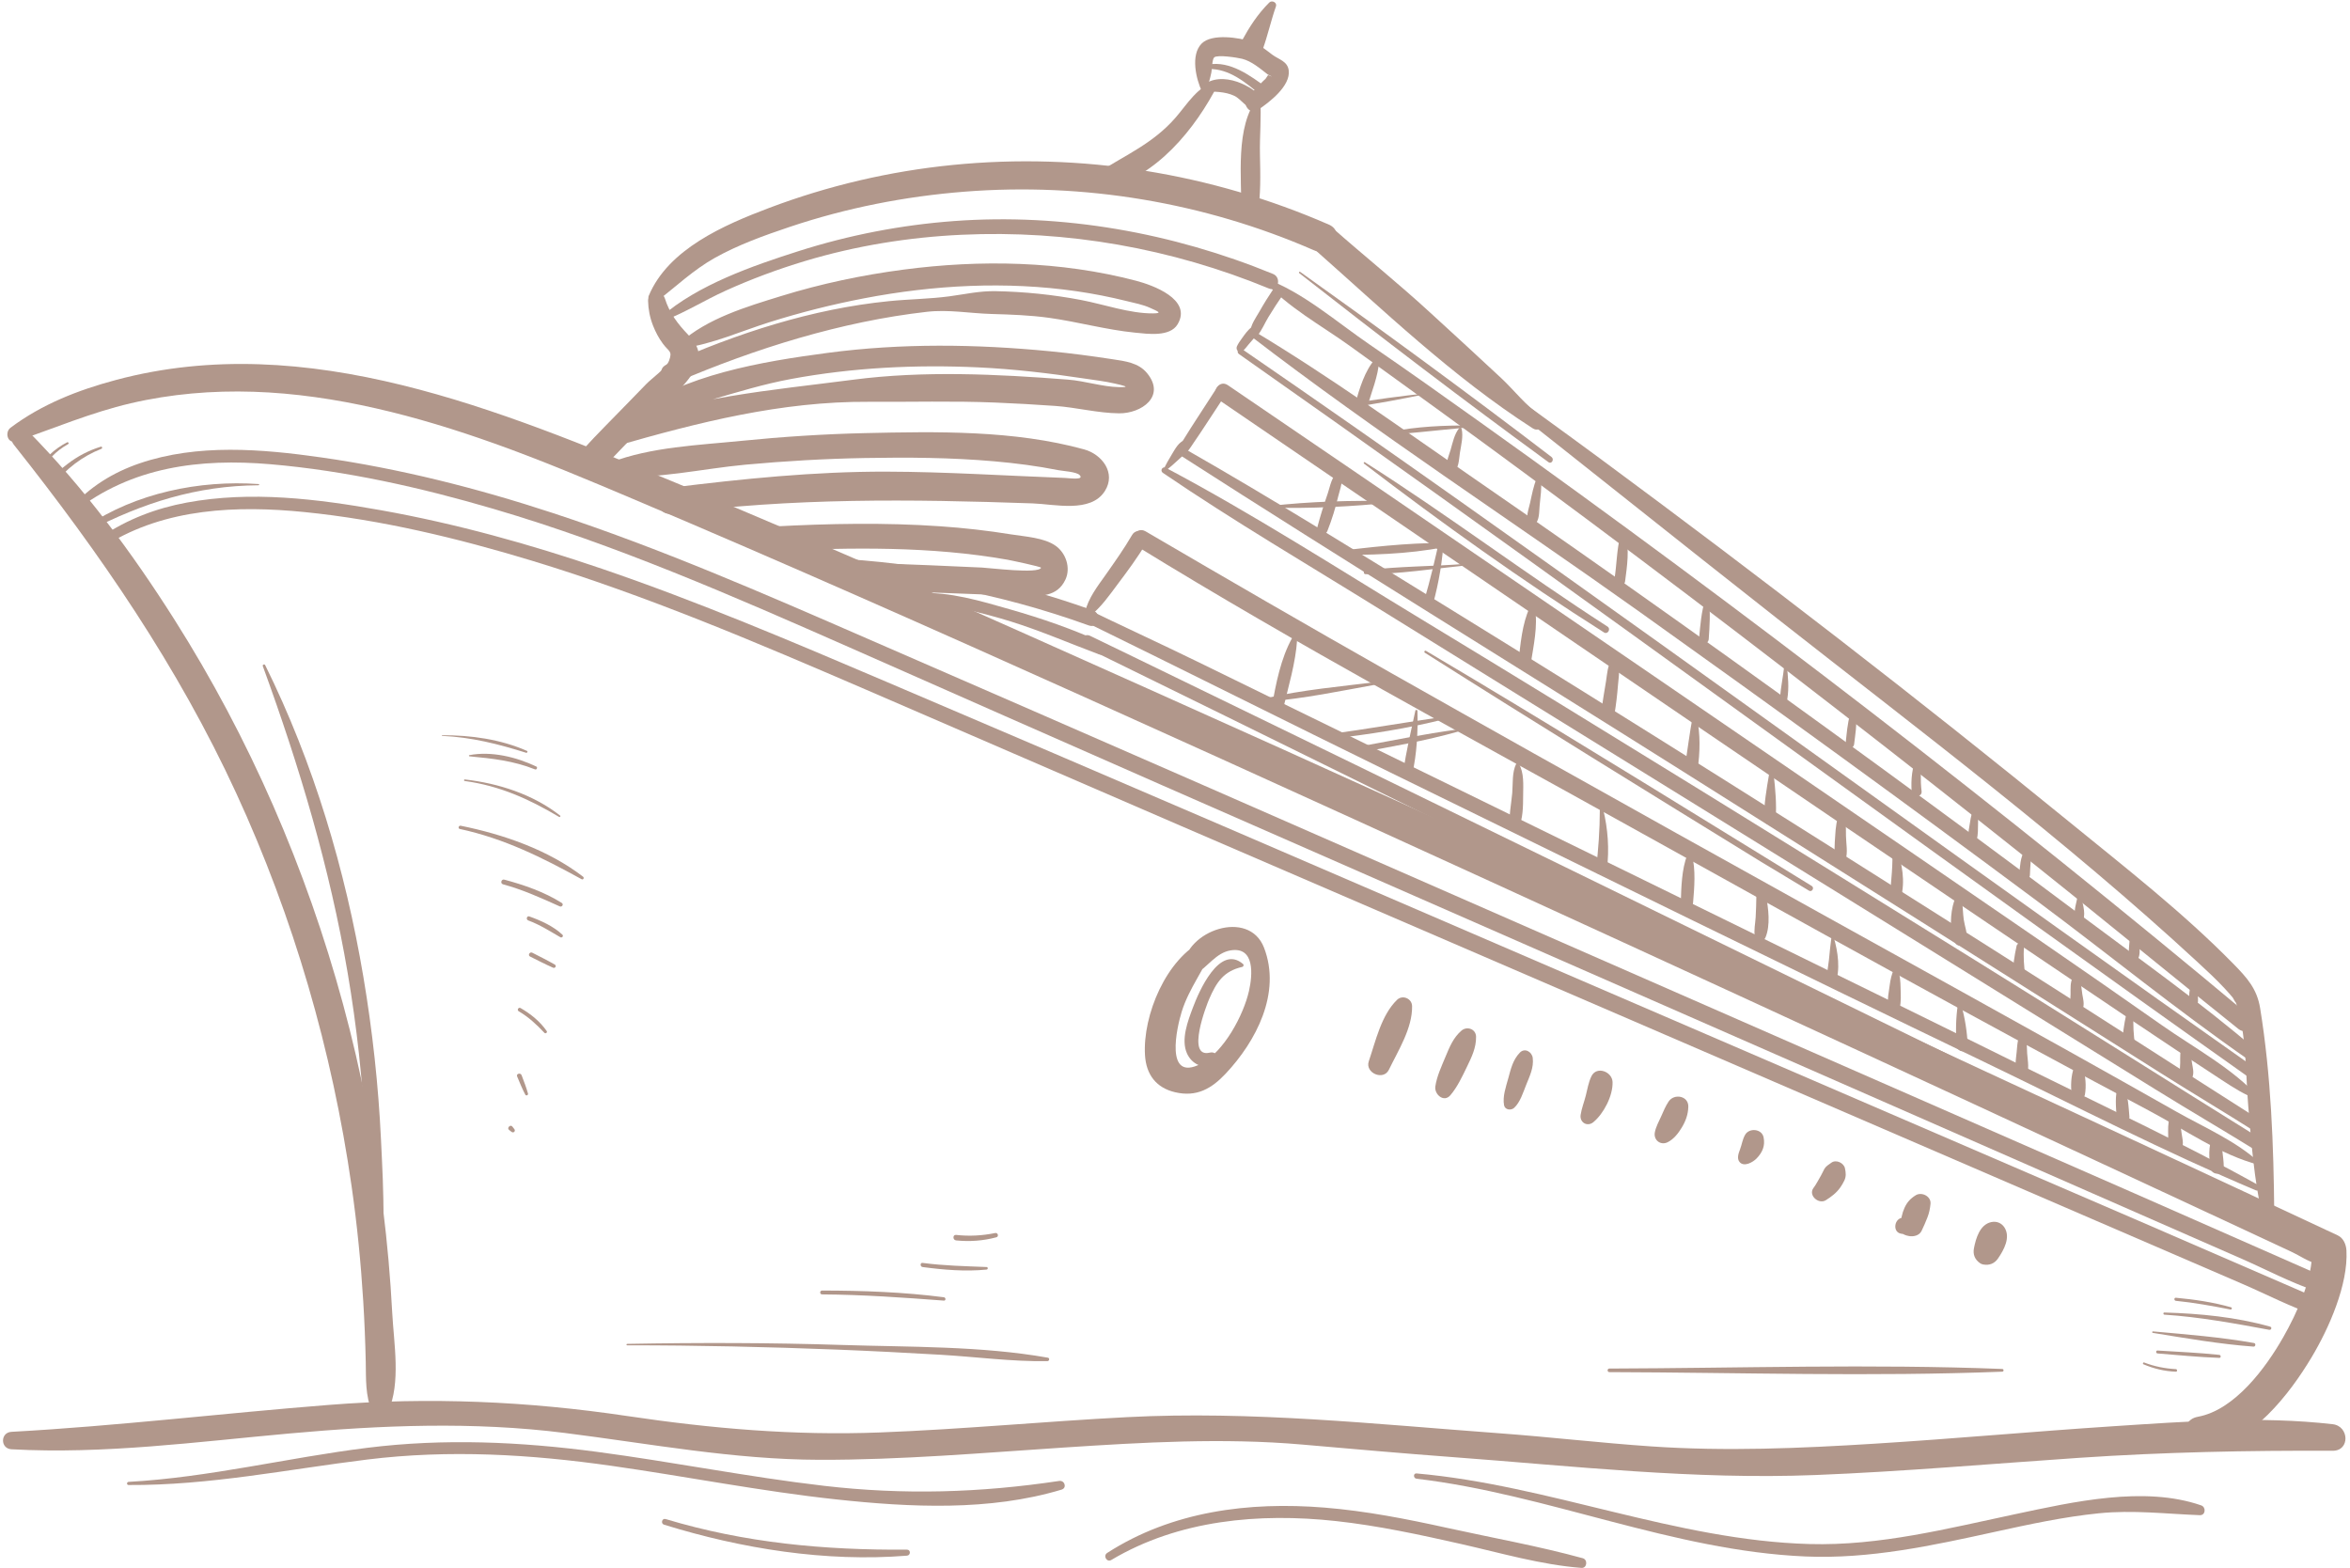 <?xml version="1.0" encoding="UTF-8" standalone="no"?><svg xmlns="http://www.w3.org/2000/svg" xmlns:xlink="http://www.w3.org/1999/xlink" fill="#b1978b" height="343.3" preserveAspectRatio="xMidYMid meet" version="1" viewBox="243.5 333.8 514.4 343.3" width="514.4" zoomAndPan="magnify"><g id="change1_1"><path d="M 595.777 634.133 C 624.395 634.219 653.176 635.164 681.777 634.035 C 682.16 634.023 682.16 633.457 681.777 633.441 C 653.176 632.316 624.395 633.262 595.777 633.352 C 595.273 633.352 595.273 634.129 595.777 634.133" fill="inherit"/><path d="M 719.781 618.527 C 723.805 618.926 727.762 619.656 731.727 620.426 C 732.035 620.484 732.172 620.031 731.855 619.941 C 727.906 618.82 723.863 618.23 719.781 617.855 C 719.352 617.816 719.355 618.484 719.781 618.527" fill="inherit"/><path d="M 717.273 621.555 C 725.043 622.07 732.59 623.465 740.23 624.875 C 740.684 624.957 740.875 624.309 740.426 624.184 C 732.922 622.066 725.043 621.312 717.273 621.086 C 716.973 621.078 716.977 621.535 717.273 621.555" fill="inherit"/><path d="M 714.715 625.539 C 722.012 626.719 729.41 628.008 736.789 628.551 C 737.23 628.582 737.34 627.848 736.895 627.766 C 729.613 626.465 722.121 625.883 714.762 625.219 C 714.578 625.199 714.531 625.508 714.715 625.539" fill="inherit"/><path d="M 715.777 630.047 C 720.273 630.406 724.773 630.855 729.281 631.016 C 729.711 631.027 729.691 630.398 729.281 630.355 C 724.797 629.879 720.281 629.688 715.777 629.406 C 715.363 629.383 715.371 630.016 715.777 630.047" fill="inherit"/><path d="M 712.676 632.414 C 714.957 633.383 717.297 633.945 719.777 634.039 C 720.141 634.055 720.137 633.496 719.777 633.477 C 717.387 633.348 715.07 632.887 712.836 632.027 C 712.613 631.941 712.453 632.32 712.676 632.414" fill="inherit"/><path d="M 300.105 439.75 C 287.188 438.844 273.203 441.699 262.359 449.035 C 261.77 449.438 262.281 450.324 262.922 449.992 C 274.859 443.848 286.547 440.102 300.105 440.016 C 300.277 440.012 300.273 439.762 300.105 439.75" fill="inherit"/><path d="M 556.082 419.836 C 550.27 420.496 544.41 421.215 538.656 422.254 C 538.145 422.348 538.371 423.09 538.867 423.023 C 544.633 422.238 550.398 421.121 556.102 419.961 C 556.168 419.945 556.152 419.828 556.082 419.836" fill="inherit"/><path d="M 567.777 426.973 C 561.871 426.836 555.828 426.98 549.984 427.918 C 549.504 427.996 549.609 428.816 550.102 428.777 C 556 428.277 561.867 427.551 567.777 427.145 C 567.887 427.137 567.891 426.973 567.777 426.973" fill="inherit"/><path d="M 548.438 443.488 C 539.527 443.301 530.297 443.539 521.441 444.555 C 521.238 444.574 521.227 444.875 521.441 444.883 C 530.355 445.184 539.57 444.668 548.438 443.77 C 548.617 443.75 548.625 443.492 548.438 443.488" fill="inherit"/><path d="M 562.438 452.754 C 554.598 452.355 545.965 453.297 538.152 454.191 C 537.492 454.266 537.449 455.25 538.152 455.254 C 545.938 455.27 554.902 454.836 562.461 452.906 C 562.547 452.883 562.523 452.758 562.438 452.754" fill="inherit"/><path d="M 564.441 457.215 C 557.145 457.789 549.699 457.73 542.441 458.621 C 541.91 458.684 541.871 459.48 542.441 459.48 C 549.742 459.473 557.18 458.285 564.441 457.559 C 564.66 457.539 564.664 457.199 564.441 457.215" fill="inherit"/><path d="M 545.098 483.051 C 536.984 484.047 528.629 484.789 520.66 486.605 C 520.234 486.699 520.32 487.406 520.766 487.371 C 528.914 486.75 537.125 484.996 545.164 483.559 C 545.445 483.508 545.387 483.016 545.098 483.051" fill="inherit"/><path d="M 560.004 490.625 C 551.422 491.852 542.891 493.352 534.297 494.52 C 533.711 494.598 533.844 495.633 534.438 495.562 C 543.039 494.566 551.742 493.266 560.133 491.09 C 560.441 491.012 560.301 490.582 560.004 490.625" fill="inherit"/><path d="M 562.762 493.445 C 555.129 494.457 547.512 496.047 539.934 497.414 C 539.121 497.562 539.469 498.793 540.273 498.648 C 547.793 497.309 555.469 495.961 562.824 493.891 C 563.059 493.824 563.023 493.41 562.762 493.445" fill="inherit"/><path d="M 542.086 435.289 C 559.055 448.262 576.555 460.809 594.605 472.23 C 595.426 472.75 596.176 471.457 595.363 470.938 C 577.375 459.379 560.32 446.422 542.266 434.977 C 542.062 434.852 541.906 435.152 542.086 435.289" fill="inherit"/><path d="M 527.883 393.574 C 545.844 407.645 564.027 421.508 582.453 434.961 C 583.145 435.465 583.773 434.332 583.117 433.828 C 565.035 420 546.629 406.512 528.09 393.305 C 527.934 393.191 527.73 393.453 527.883 393.574" fill="inherit"/><path d="M 340.277 494.871 C 346.703 495.156 352.582 496.656 358.676 498.57 C 358.914 498.645 359.086 498.258 358.848 498.156 C 353.031 495.598 346.59 494.711 340.277 494.73 C 340.188 494.73 340.188 494.867 340.277 494.871" fill="inherit"/><path d="M 346.273 499.348 C 351.328 499.828 355.852 500.312 360.625 502.207 C 360.984 502.352 361.238 501.746 360.891 501.578 C 356.52 499.5 351.078 498.164 346.238 499.086 C 346.082 499.113 346.137 499.332 346.273 499.348" fill="inherit"/><path d="M 345.195 504.742 C 352.82 505.777 359.324 508.691 365.887 512.613 C 366.062 512.719 366.285 512.453 366.113 512.32 C 360.133 507.656 352.703 505.27 345.238 504.406 C 345.051 504.383 345.004 504.719 345.195 504.742" fill="inherit"/><path d="M 344.148 515.246 C 353.863 517.34 362.168 521.488 370.801 526.238 C 371.176 526.445 371.441 525.934 371.125 525.688 C 363.48 519.805 353.703 516.434 344.344 514.539 C 343.883 514.445 343.688 515.148 344.148 515.246" fill="inherit"/><path d="M 353.605 527.359 C 357.953 528.543 361.926 530.344 366.02 532.188 C 366.523 532.414 366.945 531.738 366.461 531.43 C 362.645 529.027 358.227 527.5 353.891 526.336 C 353.23 526.16 352.945 527.184 353.605 527.359" fill="inherit"/><path d="M 359.125 535.266 C 361.676 536.207 363.832 537.605 366.172 538.949 C 366.52 539.148 366.91 538.672 366.605 538.387 C 364.59 536.504 361.941 535.312 359.367 534.391 C 358.816 534.191 358.582 535.066 359.125 535.266" fill="inherit"/><path d="M 359.527 543.168 C 361.195 544.004 362.855 544.859 364.562 545.613 C 365.012 545.809 365.402 545.195 364.957 544.938 C 363.344 544.008 361.676 543.184 360.016 542.332 C 359.461 542.047 358.973 542.891 359.527 543.168" fill="inherit"/><path d="M 357.039 555.145 C 359.203 556.41 360.965 558.059 362.672 559.871 C 362.914 560.133 363.383 559.785 363.176 559.484 C 361.711 557.367 359.664 555.73 357.449 554.445 C 356.996 554.184 356.59 554.883 357.039 555.145" fill="inherit"/><path d="M 356.695 569.41 C 357.262 570.758 357.801 572.113 358.488 573.406 C 358.66 573.73 359.168 573.508 359.074 573.16 C 358.695 571.789 358.176 570.473 357.676 569.145 C 357.441 568.527 356.445 568.816 356.695 569.41" fill="inherit"/><path d="M 354.914 581.105 C 355.102 581.25 355.285 581.398 355.473 581.543 C 355.91 581.887 356.426 581.375 356.082 580.938 C 355.934 580.75 355.789 580.562 355.641 580.375 C 355.23 579.852 354.387 580.691 354.914 581.105" fill="inherit"/><path d="M 265.566 431.574 C 262.906 432.391 260.48 433.66 258.273 435.359 C 256.828 436.477 255.035 437.859 254.344 439.621 C 254.129 440.164 254.922 440.383 255.215 439.988 C 257.883 436.43 261.543 433.664 265.695 432.039 C 265.98 431.93 265.871 431.48 265.566 431.574" fill="inherit"/><path d="M 258.188 430.617 C 255.516 431.992 252.777 434.324 251.68 437.203 C 251.547 437.555 252.078 437.742 252.266 437.449 C 253.086 436.16 253.773 434.883 254.84 433.758 C 255.883 432.652 257.09 431.746 258.414 431.012 C 258.672 430.867 258.445 430.484 258.188 430.617" fill="inherit"/><path d="M 380.777 628.266 C 396.129 628.262 411.477 628.605 426.816 629.207 C 434.324 629.504 441.824 629.895 449.324 630.328 C 457.098 630.781 465 631.859 472.781 631.73 C 473.195 631.723 473.324 631.055 472.883 630.977 C 458.266 628.383 442.609 628.664 427.797 628.188 C 412.129 627.684 396.449 627.664 380.777 627.949 C 380.578 627.953 380.574 628.266 380.777 628.266" fill="inherit"/><path d="M 423.445 617.121 C 432.363 617.18 441.215 617.812 450.105 618.48 C 450.586 618.516 450.562 617.805 450.105 617.746 C 441.273 616.602 432.348 616.289 423.445 616.277 C 422.902 616.277 422.898 617.117 423.445 617.121" fill="inherit"/><path d="M 445.453 611.133 C 450.078 611.75 454.785 612.148 459.445 611.691 C 459.801 611.656 459.812 611.145 459.445 611.129 C 454.754 610.938 450.113 610.848 445.453 610.227 C 444.875 610.148 444.883 611.059 445.453 611.133" fill="inherit"/><path d="M 452.781 605.305 C 455.781 605.605 458.68 605.398 461.594 604.621 C 462.199 604.461 461.941 603.562 461.336 603.688 C 458.504 604.27 455.652 604.422 452.781 604.102 C 452.016 604.016 452.016 605.227 452.781 605.305" fill="inherit"/><path d="M 555.395 476.676 C 579.746 492.113 604.301 507.234 628.855 522.352 C 632.312 524.477 636.176 526.719 639.477 528.75 C 640.133 529.148 640.727 528.125 640.078 527.723 C 615.711 512.754 590.984 497.391 566.293 482.602 C 562.746 480.477 559.188 478.375 555.637 476.258 C 555.367 476.098 555.133 476.512 555.395 476.676" fill="inherit"/><path d="M 388.77 404.008 C 393.438 402.227 397.75 399.504 402.309 397.438 C 407.949 394.883 413.773 392.723 419.703 390.938 C 430.836 387.594 442.379 385.727 453.984 385.188 C 477.062 384.113 499.938 388.148 521.285 396.957 C 523.254 397.77 524.117 394.562 522.168 393.766 C 500.176 384.738 476.105 380.434 452.348 382.184 C 440.781 383.035 429.309 385.254 418.262 388.781 C 408.23 391.984 396.277 396.129 388.254 403.121 C 387.863 403.461 388.277 404.195 388.77 404.008" fill="inherit"/><path d="M 420.414 459.172 C 441.434 459.719 462.078 463.559 481.852 470.707 C 483.918 471.453 484.809 468.164 482.758 467.422 C 462.699 460.184 441.723 456.34 420.414 455.797 C 418.242 455.738 418.242 459.113 420.414 459.172" fill="inherit"/><path d="M 259.809 445.789 C 272.316 435.957 287.266 434.094 302.715 435.414 C 319.258 436.832 335.672 440.527 351.578 445.199 C 378.344 453.059 403.941 464.266 429.426 475.496 C 452.199 485.539 474.957 495.621 497.754 505.621 C 532.605 520.906 567.457 536.191 602.309 551.477 C 635.066 565.848 667.824 580.215 700.582 594.586 C 711.773 599.492 722.965 604.402 734.156 609.312 C 739.562 611.684 744.996 614.566 750.605 616.449 C 751.133 616.625 750.461 616.379 751.043 616.633 C 753.121 617.547 754.938 614.477 752.84 613.559 C 738.746 607.379 724.68 601.125 710.582 594.945 C 678.359 580.82 646.133 566.695 613.906 552.566 C 578.086 536.863 542.262 521.16 506.438 505.461 C 482.051 494.77 457.629 484.16 433.219 473.527 C 410.613 463.684 387.98 453.793 364.531 446.098 C 347.996 440.668 331.07 436.375 313.828 433.922 C 300.805 432.066 286.754 430.887 274.066 435.215 C 268.199 437.219 263.145 440.367 259.012 444.992 C 258.52 445.547 259.25 446.23 259.809 445.789" fill="inherit"/><path d="M 266.844 453.035 C 279.762 445.008 295.422 444.406 310.16 445.883 C 326.977 447.57 343.656 451.598 359.801 456.488 C 384.914 464.102 409.09 474.422 433.152 484.793 C 456.117 494.691 479.039 504.68 502.004 514.578 C 536.27 529.344 570.527 544.121 604.785 558.902 C 636.992 572.801 669.195 586.699 701.402 600.602 C 712.395 605.348 723.391 610.094 734.387 614.84 C 739.73 617.145 745.105 619.977 750.648 621.785 C 751.078 621.926 750.496 621.707 751.043 621.945 C 753.125 622.844 754.941 619.773 752.84 618.867 C 739.133 612.953 725.449 606.965 711.738 601.051 C 680.125 587.414 648.512 573.777 616.895 560.145 C 581.664 544.953 546.438 529.766 511.199 514.586 C 486.641 504.004 462.055 493.484 437.449 483 C 416.941 474.262 396.402 465.508 375.289 458.305 C 359.48 452.91 343.348 448.418 326.895 445.48 C 312.926 442.988 298.453 441.195 284.363 443.809 C 277.672 445.047 271.441 447.426 265.785 451.227 C 264.68 451.973 265.688 453.754 266.844 453.035" fill="inherit"/><path d="M 520.117 395.141 C 525.188 400.984 532.805 405.062 539.051 409.578 C 545.871 414.508 552.707 419.41 559.508 424.363 C 573.773 434.75 587.969 445.238 602.074 455.84 C 631.211 477.734 660.008 500.086 688.52 522.781 C 703.594 534.773 718.453 547.027 733.508 559.047 C 735.375 560.539 738.062 557.949 736.18 556.375 C 681.828 510.879 625.27 467.414 567.566 426.266 C 559.504 420.516 551.434 414.766 543.254 409.18 C 536.105 404.297 528.559 397.637 520.363 394.723 C 520.109 394.629 519.969 394.965 520.117 395.141" fill="inherit"/><path d="M 517.172 407.281 C 544.754 428.48 574.129 447.574 602.457 467.77 C 631.727 488.629 660.824 509.734 689.652 531.199 C 705.078 542.684 720.059 554.941 735.863 565.891 C 737.121 566.762 738.684 564.762 737.512 563.754 C 725.016 553.023 711.402 543.441 698.223 533.57 C 683.902 522.848 669.504 512.223 655.051 501.68 C 625.781 480.332 596.27 459.293 566.445 438.73 C 550.422 427.684 534.52 416.184 517.816 406.172 C 517.09 405.734 516.539 406.793 517.172 407.281" fill="inherit"/><path d="M 514.699 411.297 C 572.73 452.035 629.977 493.871 687.562 535.227 C 703.727 546.836 719.918 558.406 736.164 569.898 C 737.465 570.816 738.703 568.676 737.41 567.766 C 679.078 526.73 621.434 484.734 563.199 443.566 C 547.316 432.34 531.379 421.199 515.348 410.191 C 514.664 409.723 514.031 410.828 514.699 411.297" fill="inherit"/><path d="M 501.746 433.391 C 538.199 456.816 575.137 479.5 611.797 502.602 C 646.613 524.539 681.426 546.484 716.188 568.508 C 723.066 572.863 731.348 577.812 737.645 581.812 C 739.121 582.758 740.488 580.402 739.016 579.469 C 719.801 567.258 698.914 553.727 679.109 541.203 C 639.723 516.297 600.328 491.379 560.652 466.93 C 541.422 455.082 522.234 443.109 502.613 431.906 C 501.648 431.355 500.82 432.797 501.746 433.391" fill="inherit"/><path d="M 498.039 437.297 C 513.617 447.906 529.961 457.48 545.973 467.426 C 566.223 480 586.516 492.508 606.785 505.059 C 642.926 527.434 679.082 549.789 715.211 572.191 C 722.402 576.652 731.055 581.723 737.645 585.812 C 739.133 586.742 740.5 584.391 739.016 583.469 C 718.789 570.902 696.82 556.977 675.992 544.066 C 635.59 519.027 595.203 493.945 554.559 469.301 C 536.086 458.102 517.781 446.305 498.688 436.188 C 497.953 435.801 497.359 436.832 498.039 437.297" fill="inherit"/><path d="M 738.148 588.328 C 733 583.559 725.965 580.562 719.887 577.121 C 704.32 568.305 688.691 559.598 673.047 550.93 C 631.25 527.781 589.48 504.578 547.898 481.047 C 529.934 470.879 512.078 460.527 494.262 450.102 C 492.152 448.867 490.281 452.09 492.352 453.367 C 527.586 475.051 564.211 494.68 600.359 514.777 C 638.113 535.77 675.91 556.75 714.07 576.992 C 721.629 580.996 729.57 586.602 737.902 588.746 C 738.137 588.809 738.336 588.504 738.148 588.328" fill="inherit"/><path d="M 737.816 593.188 C 721.219 583.941 703.895 575.887 686.871 567.457 C 665.16 556.703 643.395 546.059 621.641 535.391 C 582.98 516.426 544.285 497.531 505.602 478.621 C 497.73 474.773 488.34 470.461 481.113 466.926 C 479.547 466.16 478.168 468.504 479.742 469.273 C 502.496 480.406 525.164 491.785 547.93 502.926 C 591.414 524.203 634.867 545.551 678.48 566.559 C 697.992 575.961 717.363 585.938 737.324 594.355 C 737.996 594.645 738.438 593.535 737.816 593.188" fill="inherit"/><path d="M 683 570.965 C 619.578 539.941 556.168 508.895 492.645 478.074 C 489.133 476.371 485.617 474.684 482.113 472.969 C 480.547 472.199 479.168 474.547 480.742 475.312 C 522.246 495.621 563.645 516.152 605.152 536.457 C 630.559 548.887 655.969 561.316 681.375 573.746 C 683.23 574.652 684.863 571.879 683 570.965" fill="inherit"/><path d="M 544.5 412.414 C 542.254 414.898 541.078 418.887 540.176 422.059 C 539.691 423.742 542.309 424.461 542.797 422.781 C 543.711 419.621 545.203 416.07 545.379 412.777 C 545.402 412.34 544.797 412.086 544.5 412.414" fill="inherit"/><path d="M 536.613 437.039 C 535.004 437.777 534.676 440.238 534.148 441.773 C 533.281 444.285 532.48 446.805 531.809 449.371 C 531.414 450.863 533.523 451.367 534.066 449.996 C 535.047 447.516 535.824 445 536.438 442.406 C 536.816 440.809 537.801 438.535 536.766 437.078 C 536.727 437.027 536.672 437.012 536.613 437.039" fill="inherit"/><path d="M 526.332 473.461 C 523.867 477.898 522.773 483.453 521.922 488.41 C 521.656 489.969 523.953 490.664 524.336 489.074 C 525.512 484.117 527.117 478.859 527.438 473.762 C 527.477 473.164 526.609 472.961 526.332 473.461" fill="inherit"/><path d="M 562.895 427.512 C 561.84 428.863 561.484 430.68 561.016 432.305 C 560.578 433.816 559.637 435.641 560.512 437.098 C 560.695 437.406 561.152 437.562 561.473 437.348 C 562.898 436.387 562.82 434.453 563.07 432.871 C 563.34 431.191 563.828 429.34 563.441 427.656 C 563.391 427.434 563.047 427.316 562.895 427.512" fill="inherit"/><path d="M 558.711 451.297 C 557.691 456.059 556.555 460.809 555.184 465.484 C 554.809 466.762 556.824 467.316 557.172 466.035 C 558.477 461.219 559.305 456.391 559.539 451.406 C 559.562 450.938 558.812 450.828 558.711 451.297" fill="inherit"/><path d="M 553.312 489.352 C 552.344 493.82 551.324 498.246 550.637 502.77 C 550.441 504.051 552.332 504.645 552.625 503.32 C 553.645 498.688 553.891 494.148 553.77 489.414 C 553.766 489.16 553.367 489.086 553.312 489.352" fill="inherit"/><path d="M 579.891 438.469 C 579.164 440.188 578.832 442.02 578.434 443.836 C 578.082 445.422 577.391 446.984 578.133 448.504 C 578.367 448.98 579.082 449.031 579.434 448.672 C 580.531 447.535 580.371 445.996 580.516 444.484 C 580.699 442.574 580.992 440.641 580.82 438.723 C 580.785 438.289 580.105 437.961 579.891 438.469" fill="inherit"/><path d="M 578.344 466.77 C 576.691 470.301 576.289 474.91 575.887 478.758 C 575.73 480.266 578.32 480.633 578.559 479.117 C 579.16 475.297 580.172 470.762 579.484 466.922 C 579.395 466.406 578.566 466.297 578.344 466.77" fill="inherit"/><path d="M 575.414 500.91 C 574.438 502.883 574.695 505.227 574.52 507.383 C 574.312 509.883 573.68 512.504 574.074 514.98 C 574.203 515.789 575.5 515.934 575.848 515.215 C 576.895 513.02 576.891 510.312 576.906 507.91 C 576.922 505.648 577.152 502.895 575.926 500.91 C 575.816 500.734 575.52 500.703 575.414 500.91" fill="inherit"/><path d="M 596.883 479.77 C 597.016 479.492 597.145 479.215 597.277 478.938 C 597.785 478.336 596.891 477.465 596.414 478.074 C 595.332 479.465 595.328 481.207 595.047 482.914 C 594.695 485.055 594.324 487.199 594.027 489.348 C 593.777 491.195 596.566 492.043 596.895 490.137 C 597.258 488.016 597.5 485.852 597.672 483.703 C 597.816 481.883 598.242 479.863 597.371 478.199 C 597.02 478.406 596.672 478.609 596.32 478.816 C 596.438 479.133 596.555 479.449 596.672 479.77 C 596.688 479.879 596.855 479.867 596.883 479.77" fill="inherit"/><path d="M 593.691 511.078 C 593.688 515.457 593.371 519.723 592.867 524.066 C 592.688 525.59 595.051 525.559 595.242 524.066 C 595.793 519.711 595.465 515.23 594.43 510.98 C 594.328 510.566 593.691 510.656 593.691 511.078" fill="inherit"/><path d="M 614.023 490.621 C 613.332 494.285 612.891 497.992 612.297 501.676 C 612.004 503.496 614.812 504.258 615.07 502.441 C 615.637 498.484 615.75 494.535 614.895 490.621 C 614.805 490.195 614.105 490.18 614.023 490.621" fill="inherit"/><path d="M 612.832 520.926 C 611.605 524.066 611.516 528.07 611.414 531.406 C 611.359 533.152 613.961 533.105 614.102 531.406 C 614.379 528.098 614.719 524.16 613.855 520.926 C 613.711 520.383 613.012 520.465 612.832 520.926" fill="inherit"/><path d="M 630.742 503.266 C 630.191 506.512 629.605 509.766 629.652 513.078 C 629.676 514.723 632.066 514.688 632.184 513.078 C 632.414 509.836 632.113 506.617 631.758 503.402 C 631.695 502.879 630.848 502.641 630.742 503.266" fill="inherit"/><path d="M 627.953 530.078 C 627.914 531.586 627.902 533.098 627.801 534.602 C 627.711 536.012 627.395 537.352 627.613 538.75 C 627.773 539.785 629.508 540.023 629.926 539.055 C 631.09 536.375 630.594 532.598 630.055 529.797 C 629.82 528.578 627.98 528.91 627.953 530.078" fill="inherit"/><path d="M 646.305 511.512 C 645.488 513.094 645.312 514.973 645.215 516.73 C 645.105 518.566 644.836 520.551 645.59 522.258 C 645.98 523.137 647.219 522.766 647.477 522.012 C 648.031 520.387 647.594 518.441 647.57 516.73 C 647.547 515.039 647.641 513.234 647.105 511.617 C 646.992 511.281 646.484 511.16 646.305 511.512" fill="inherit"/><path d="M 644.387 538.984 C 644.152 540.629 644.016 542.254 643.844 543.898 C 643.664 545.586 643.215 547.289 643.484 548.969 C 643.605 549.715 644.832 549.875 645.145 549.184 C 646.461 546.262 645.789 541.973 644.898 538.984 C 644.828 538.758 644.426 538.711 644.387 538.984" fill="inherit"/><path d="M 658.301 520.93 C 658.586 520.711 658.828 520.512 659.043 520.223 C 659.234 519.961 658.855 519.582 658.594 519.773 C 658.305 519.984 658.105 520.227 657.883 520.512 C 657.645 520.812 657.996 521.164 658.301 520.93" fill="inherit"/><path d="M 657.656 519.395 C 657.953 523.031 657.406 526.461 657.219 530.07 C 657.148 531.438 659.23 531.684 659.582 530.391 C 660.598 526.645 659.855 522.855 658.641 519.266 C 658.469 518.762 657.609 518.805 657.656 519.395" fill="inherit"/><path d="M 658.117 545.848 C 657.559 547.039 657.312 548.156 657.141 549.461 C 656.945 550.961 656.586 552.562 656.785 554.07 C 656.961 555.402 658.953 555.973 659.332 554.418 C 659.68 553 659.559 551.523 659.527 550.074 C 659.496 548.625 659.418 547.328 658.945 545.957 C 658.828 545.621 658.297 545.469 658.117 545.848" fill="inherit"/><path d="M 671.23 531.094 C 670.398 533.688 670.176 537.602 671.422 540.07 C 672.105 541.43 673.828 540.586 673.98 539.379 C 674.164 537.945 673.562 536.512 673.355 535.098 C 673.164 533.77 673.172 532.422 672.973 531.094 C 672.828 530.152 671.477 530.328 671.23 531.094" fill="inherit"/><path d="M 672.066 553.645 C 671.613 556.621 671.559 559.746 671.828 562.746 C 671.965 564.266 674.309 564.312 674.234 562.746 C 674.094 559.715 673.629 556.555 672.762 553.645 C 672.668 553.336 672.125 553.273 672.066 553.645" fill="inherit"/><path d="M 684.918 540.844 C 684.453 542.945 684.082 545.25 684.129 547.402 C 684.164 549.172 687.023 549.082 686.812 547.402 C 686.547 545.254 686.363 543.234 686.547 541.062 C 686.621 540.137 685.121 539.938 684.918 540.844" fill="inherit"/><path d="M 686.098 559.586 C 685.09 560.824 685.09 562.504 684.938 564.039 C 684.773 565.762 684.297 568.051 685.383 569.516 C 685.773 570.043 686.516 570.109 686.895 569.516 C 687.828 568.051 687.348 566.055 687.234 564.398 C 687.125 562.816 687.301 561.008 686.414 559.625 C 686.352 559.523 686.184 559.477 686.098 559.586" fill="inherit"/><path d="M 697.23 547.73 C 696.617 548.824 696.746 550.18 696.734 551.395 C 696.723 552.617 696.355 554.332 697.434 555.164 C 697.91 555.531 698.484 555.602 698.961 555.164 C 700.016 554.188 699.488 552.629 699.297 551.363 C 699.117 550.168 699.098 548.746 698.391 547.73 C 698.113 547.332 697.496 547.266 697.23 547.73" fill="inherit"/><path d="M 708.918 555.844 C 708.453 557.945 708.082 560.25 708.129 562.402 C 708.164 564.172 711.023 564.082 710.812 562.402 C 710.547 560.254 710.363 558.234 710.547 556.062 C 710.621 555.137 709.121 554.938 708.918 555.844" fill="inherit"/><path d="M 721.23 562.73 C 720.617 563.824 720.746 565.18 720.734 566.395 C 720.723 567.617 720.355 569.332 721.434 570.164 C 721.91 570.531 722.484 570.602 722.961 570.164 C 724.016 569.188 723.488 567.629 723.297 566.363 C 723.117 565.168 723.098 563.746 722.391 562.73 C 722.113 562.332 721.496 562.266 721.23 562.73" fill="inherit"/><path d="M 697.48 567.477 C 696.844 569.176 696.703 571.598 697.008 573.367 C 697.25 574.789 699.637 574.789 699.883 573.367 C 700.188 571.594 700.043 569.176 699.406 567.477 C 699.055 566.527 697.832 566.527 697.48 567.477" fill="inherit"/><path d="M 707.145 571.582 C 706.375 573.492 706.688 576.188 706.805 578.215 C 706.836 578.691 707.047 579.199 707.5 579.426 C 707.594 579.473 707.684 579.52 707.777 579.562 C 708.062 579.707 708.441 579.762 708.723 579.562 C 708.789 579.52 708.852 579.473 708.918 579.426 C 709.305 579.156 709.656 578.727 709.613 578.215 C 709.426 576.105 709.348 573.285 708.258 571.434 C 707.969 570.945 707.328 571.117 707.145 571.582" fill="inherit"/><path d="M 718.441 578.492 C 718.008 579.66 718.09 581.059 718.102 582.297 C 718.109 583.684 717.855 584.945 719.117 585.836 C 719.594 586.168 720.254 585.988 720.648 585.637 C 721.734 584.676 721.215 583.195 721.047 581.926 C 720.883 580.695 720.758 579.383 720.184 578.266 C 719.777 577.473 718.707 577.781 718.441 578.492" fill="inherit"/><path d="M 727.781 582.621 C 726.867 584.629 727.02 587.484 727.379 589.613 C 727.461 590.094 727.949 590.527 728.406 590.641 C 728.855 590.75 729.129 590.684 729.539 590.492 C 729.996 590.277 730.266 589.703 730.266 589.223 C 730.27 588.023 730.074 586.828 729.953 585.637 C 729.852 584.586 729.758 583.598 729.316 582.621 C 729.055 582.039 728.047 582.043 727.781 582.621" fill="inherit"/><path d="M 444.777 464.523 C 448.336 464.641 451.812 466.434 455.254 467.262 C 458.438 468.031 461.586 468.844 464.719 469.816 C 471.316 471.871 477.609 474.621 484.074 477.027 C 485.457 477.539 486.434 475.262 485.086 474.629 C 478.516 471.547 471.48 469.148 464.512 467.156 C 458.328 465.391 451.266 463.25 444.777 463.648 C 444.219 463.684 444.211 464.508 444.777 464.523" fill="inherit"/><path d="M 301.023 479.59 C 309.035 501.523 315.68 523.703 319.602 546.758 C 321.609 558.539 322.906 570.438 323.469 582.379 C 324.023 594.129 322.828 606.043 323.871 617.738 C 323.957 618.68 325.379 619.02 325.621 617.977 C 328.203 606.824 327.441 594.633 326.898 583.281 C 326.332 571.352 325.035 559.457 323.051 547.68 C 319.09 524.176 312.141 500.762 301.539 479.375 C 301.398 479.094 300.914 479.289 301.023 479.59" fill="inherit"/><path d="M 515.602 544.809 C 510.398 540.355 505.863 551.004 504.602 554.383 C 503.523 557.273 501.941 561.352 503.34 564.414 C 504.359 566.652 506.77 567.859 509.059 566.914 C 510.688 566.242 510.121 563.766 508.312 564.203 C 503.02 565.477 507.688 553.594 508.176 552.477 C 509.773 548.82 511.305 546.367 515.438 545.434 C 515.699 545.375 515.812 544.988 515.602 544.809" fill="inherit"/><path d="M 737.965 574.07 C 732.488 567.82 723.66 563.086 716.699 558.188 C 698.816 545.613 680.754 533.297 662.727 520.934 C 622.027 493.035 581.285 465.195 540.535 437.367 C 531.117 430.938 521.68 424.527 512.262 418.102 C 510.242 416.727 508.352 420 510.352 421.367 C 535.926 438.812 561.496 456.27 587.078 473.707 C 627.77 501.445 668.492 529.125 709.352 556.609 C 716.156 561.188 722.988 565.73 729.859 570.211 C 732.445 571.898 734.84 573.449 737.723 574.488 C 737.977 574.582 738.113 574.242 737.965 574.07" fill="inherit"/><path d="M 598.25 450.855 C 597.359 453.984 597.426 457.473 596.863 460.684 C 596.562 462.395 598.996 462.746 599.227 461.004 C 599.648 457.793 600.219 454.02 599.305 450.855 C 599.156 450.34 598.398 450.336 598.25 450.855" fill="inherit"/><path d="M 616.793 464.887 C 615.906 467.66 615.668 470.793 615.406 473.676 C 615.285 475.031 617.441 475.043 617.531 473.676 C 617.727 470.801 617.945 467.746 617.516 464.887 C 617.457 464.496 616.895 464.566 616.793 464.887" fill="inherit"/><path d="M 634.086 479.332 C 633.84 481.781 633.293 484.207 633.121 486.656 C 633.059 487.559 634.562 487.781 634.719 486.875 C 635.141 484.387 634.895 481.824 634.613 479.332 C 634.578 478.992 634.117 478.988 634.086 479.332" fill="inherit"/><path d="M 648.5 490.133 C 647.848 492.203 647.73 494.527 647.484 496.676 C 647.348 497.875 649.227 497.863 649.359 496.676 C 649.598 494.602 649.98 492.402 649.816 490.312 C 649.762 489.57 648.734 489.387 648.5 490.133" fill="inherit"/><path d="M 663.094 499.363 C 662.012 501.785 661.785 504.371 661.938 506.996 C 662.02 508.422 664.297 508.363 664.125 506.996 C 663.816 504.535 663.984 502.105 664.109 499.641 C 664.137 499.121 663.316 498.863 663.094 499.363" fill="inherit"/><path d="M 675.656 510.551 C 675.125 511.566 674.895 512.645 674.73 513.77 C 674.562 514.93 674.242 516.16 674.375 517.328 C 674.484 518.316 675.871 518.637 676.188 517.574 C 676.527 516.434 676.445 515.191 676.484 514.008 C 676.52 512.855 676.492 511.723 676.141 510.613 C 676.074 510.406 675.766 510.34 675.656 510.551" fill="inherit"/><path d="M 686.672 519.988 C 685.723 521.422 685.652 523.586 685.5 525.254 C 685.465 525.613 685.738 526.113 686.078 526.262 C 686.398 526.402 686.637 526.492 686.98 526.383 C 687.473 526.219 687.84 525.785 687.84 525.254 C 687.844 523.613 688.223 521.746 687.844 520.145 C 687.711 519.578 686.965 519.555 686.672 519.988" fill="inherit"/><path d="M 698.426 529.266 C 698.141 531.074 697.188 533.426 697.84 535.227 C 698.133 536.043 699.199 536.043 699.496 535.227 C 700.145 533.426 699.195 531.074 698.906 529.266 C 698.871 529.027 698.465 529.027 698.426 529.266" fill="inherit"/><path d="M 711.414 537.363 C 711.383 537.035 711.312 537.012 711.008 536.844 C 710.719 536.684 710.227 536.742 710.078 537.09 C 709.707 537.965 709.691 538.992 709.629 539.938 C 709.559 541 709.328 542.258 709.688 543.27 C 710.023 544.238 711.34 544.262 711.676 543.27 C 712.035 542.199 711.766 540.832 711.664 539.719 C 711.586 538.836 711.57 537.816 711.211 536.992 C 711.121 537.109 711.031 537.227 710.941 537.344 C 710.977 537.367 711.012 537.391 711.047 537.414 C 711.113 537.594 711.438 537.594 711.414 537.363" fill="inherit"/><path d="M 723.094 549.176 C 722.75 550.324 722.613 551.828 722.711 553.023 C 722.812 554.254 724.52 554.254 724.621 553.023 C 724.676 552.367 724.566 551.684 724.516 551.023 C 724.469 550.379 724.426 549.797 724.238 549.176 C 724.07 548.609 723.262 548.609 723.094 549.176" fill="inherit"/><path d="M 518.773 407.227 C 519.723 406.07 520.355 404.508 521.137 403.223 C 522.16 401.531 523.242 399.879 524.363 398.25 C 525.25 396.957 523.133 395.719 522.258 397.02 C 521.156 398.66 520.113 400.332 519.141 402.055 C 518.41 403.34 517.219 404.926 517.215 406.449 C 517.215 406.824 517.512 407.316 517.918 407.375 C 518.199 407.414 518.559 407.488 518.773 407.227" fill="inherit"/><path d="M 502.684 433.148 C 503.543 432.766 504.148 431.633 504.664 430.895 C 505.691 429.418 506.676 427.914 507.664 426.41 C 509.062 424.281 510.461 422.152 511.855 420.023 C 512.707 418.727 510.621 417.512 509.777 418.809 C 508.395 420.945 507.008 423.082 505.621 425.215 C 504.645 426.723 503.664 428.227 502.73 429.762 C 502.254 430.547 501.52 431.523 501.52 432.48 C 501.516 433.117 502.164 433.383 502.684 433.148" fill="inherit"/><path d="M 482.086 468.613 C 484.527 466.734 486.324 464.102 488.16 461.656 C 490.348 458.746 492.512 455.832 494.379 452.699 C 495.555 450.727 492.457 448.922 491.305 450.902 C 489.566 453.887 487.57 456.707 485.586 459.527 C 483.797 462.066 481.707 464.699 481.008 467.781 C 480.883 468.336 481.539 469.035 482.086 468.613" fill="inherit"/><path d="M 515.586 410.617 C 516.035 410.172 516.41 409.684 516.809 409.191 C 517.488 408.355 518.273 407.578 518.902 406.707 C 519.477 405.914 518.344 404.797 517.551 405.355 C 516.637 406 515.957 407.016 515.309 407.914 C 514.914 408.457 514.539 408.984 514.262 409.594 C 513.879 410.426 514.863 411.332 515.586 410.617" fill="inherit"/><path d="M 498.539 436.918 C 499.555 436.129 500.512 435.316 501.445 434.43 C 502.379 433.547 504.066 432.242 503.844 430.809 C 503.789 430.453 503.359 430.164 503.016 430.18 C 501.621 430.238 500.629 432.258 499.98 433.301 C 499.309 434.383 498.711 435.473 498.148 436.613 C 498.016 436.883 498.316 437.09 498.539 436.918" fill="inherit"/><path d="M 506.41 349.082 C 511.074 348.195 514.832 350.777 518.246 353.602 C 519.355 354.516 520.641 352.879 519.461 352.031 C 515.598 349.25 511.07 346.488 506.234 348.449 C 505.852 348.605 505.988 349.164 506.41 349.082" fill="inherit"/><path d="M 271.641 658.844 C 289.34 658.949 306.41 655.418 323.902 653.266 C 341.84 651.062 359.598 652.113 377.441 654.656 C 393.832 656.992 410.098 660.219 426.57 661.996 C 442.727 663.738 460.125 664.598 475.867 659.855 C 477.109 659.48 476.566 657.77 475.344 657.953 C 458.008 660.551 441.305 661.047 423.871 659.02 C 407.227 657.086 390.773 653.781 374.164 651.582 C 357.402 649.363 340.719 648.605 323.902 650.699 C 306.461 652.867 289.219 657.191 271.641 658.156 C 271.203 658.184 271.195 658.844 271.641 658.844" fill="inherit"/><path d="M 553.57 657.465 C 582.371 660.875 609.551 673.23 638.699 674.484 C 652.805 675.09 666.496 672.09 680.188 669.09 C 687.699 667.445 695.246 665.812 702.91 665.035 C 710.438 664.27 717.539 665.164 725.027 665.445 C 726.312 665.492 726.438 663.684 725.316 663.297 C 712.84 658.973 697.277 662.543 684.773 665.191 C 669.812 668.359 655.004 672.188 639.586 671.762 C 610.277 670.953 582.691 658.879 553.57 656.309 C 552.82 656.242 552.848 657.379 553.57 657.465" fill="inherit"/><path d="M 486.758 675.25 C 501.516 666.465 519.156 664.906 535.941 666.734 C 545.168 667.742 554.266 669.711 563.309 671.754 C 571.969 673.711 580.797 676.305 589.672 676.984 C 590.902 677.078 591.105 675.184 589.957 674.867 C 580.25 672.203 570.18 670.41 560.344 668.242 C 551.469 666.285 542.523 664.527 533.453 663.789 C 516.891 662.445 500.047 664.57 485.855 673.711 C 484.898 674.328 485.766 675.84 486.758 675.25" fill="inherit"/><path d="M 388.855 667.527 C 405.867 672.789 424.211 675.738 442.031 674.309 C 442.863 674.238 442.891 672.988 442.031 672.992 C 423.984 673.117 406.551 671.527 389.199 666.293 C 388.406 666.055 388.07 667.285 388.855 667.527" fill="inherit"/><path d="M 246.523 431.133 C 265.453 454.977 282.434 479.68 295.207 507.41 C 307.758 534.648 316.215 563.781 320.465 593.461 C 321.664 601.824 322.5 610.246 323.016 618.68 C 323.285 623.062 323.461 627.445 323.559 631.836 C 323.637 635.617 323.434 639.254 324.949 642.773 C 325.527 644.121 327.867 644.09 328.457 642.773 C 331.281 636.48 329.711 627.871 329.355 621.141 C 328.953 613.504 328.281 605.883 327.336 598.297 C 325.457 583.223 322.578 568.285 318.598 553.621 C 310.535 523.906 298.133 495.359 281.641 469.352 C 272.297 454.617 261.84 440.516 249.574 428.086 C 247.574 426.059 244.84 429.016 246.523 431.133" fill="inherit"/><path d="M 247.062 430.387 C 255.379 427.527 263.496 424.082 272.102 422.074 C 280.922 420.016 289.992 419.258 299.039 419.551 C 316.957 420.133 334.918 424.879 351.73 430.875 C 361.973 434.527 372.02 438.762 382.027 442.996 C 415.09 456.98 447.906 471.543 480.645 486.27 C 520.18 504.055 559.609 522.074 599.012 540.156 C 633.07 555.785 667.09 571.508 701.074 587.297 C 712.32 592.52 723.562 597.754 734.801 602.996 C 738.254 604.605 741.699 606.215 745.148 607.824 C 746.844 608.617 748.863 610.02 750.703 610.422 C 750.941 610.473 751.199 610.652 751.422 610.758 C 750.797 609.668 750.172 608.578 749.547 607.488 C 749.879 613.484 746.211 621.355 743.305 626.465 C 739.477 633.203 732.656 642.434 724.598 643.906 C 719.816 644.777 721.84 652.066 726.605 651.199 C 736.516 649.391 744.594 639.074 749.484 630.902 C 753.258 624.602 757.535 614.984 757.121 607.488 C 757.055 606.234 756.469 604.793 755.246 604.219 C 741.441 597.75 727.625 591.316 713.805 584.887 C 680.715 569.488 647.598 554.156 614.438 538.906 C 574.547 520.562 534.598 502.352 494.516 484.43 C 460.27 469.109 426.016 453.707 391.316 439.43 C 352.98 423.652 310.781 405.77 268.887 416.965 C 260.605 419.176 252.672 422.27 245.812 427.418 C 244.465 428.426 245.164 431.039 247.062 430.387" fill="inherit"/><path d="M 385.359 399.629 C 385.398 401.5 385.758 403.324 386.441 405.062 C 386.992 406.473 387.691 407.793 388.59 409.012 C 389.938 410.844 390.742 410.562 389.957 412.734 C 389.367 414.371 386.211 416.57 384.969 417.852 C 383.492 419.367 382.02 420.891 380.543 422.406 C 377.414 425.637 374.203 428.805 371.18 432.129 C 368.641 434.914 372.609 438.938 375.332 436.281 C 378.922 432.781 382.305 429.055 385.75 425.414 C 388.941 422.047 393.527 418.594 395.703 414.484 C 397.242 411.574 396.289 409.297 394.16 407.098 C 391.883 404.738 390.039 402.324 389.043 399.133 C 388.43 397.164 385.312 397.453 385.359 399.629" fill="inherit"/><path d="M 387.148 399.844 C 391.441 396.57 395.227 392.895 399.992 390.234 C 405.145 387.359 410.738 385.355 416.316 383.48 C 428.719 379.316 441.605 376.777 454.645 375.754 C 480.754 373.707 507.105 378.102 531.109 388.578 C 534.906 390.234 538.219 384.637 534.391 382.965 C 508.574 371.695 480.098 367.113 452.043 369.906 C 438.289 371.273 424.695 374.453 411.766 379.348 C 402.074 383.016 389.75 388.309 385.496 398.57 C 385.133 399.445 386.391 400.418 387.148 399.844" fill="inherit"/><path d="M 580.652 424.75 C 577.496 422.57 574.926 419.203 572.129 416.582 C 566.984 411.762 561.777 407.016 556.586 402.25 C 549.559 395.793 542.105 389.812 534.977 383.516 C 532.027 380.914 527.684 385.23 530.645 387.848 C 546.234 401.613 561.426 416.27 579.016 427.559 C 580.789 428.699 582.355 425.926 580.652 424.75" fill="inherit"/><path d="M 567.004 417.371 C 588.98 434.617 610.766 452.105 632.734 469.359 C 663.699 493.684 695.539 517.598 724.484 544.34 C 726.539 546.234 728.598 548.141 730.5 550.188 C 731.062 550.789 731.895 551.73 732.238 552.164 C 732.277 552.211 733.145 553.852 732.852 553.027 C 735.305 559.914 735.016 568.703 735.629 575.926 C 736.305 583.906 736.906 591.996 738.684 599.816 C 739.02 601.305 741.336 600.965 741.32 599.461 C 741.184 584.52 740.633 569.242 738.23 554.473 C 737.543 550.227 735.355 547.809 732.395 544.789 C 721.426 533.598 708.855 523.809 696.734 513.926 C 663.211 486.586 628.891 460.125 594.094 434.426 C 585.547 428.113 576.914 421.914 568.328 415.652 C 567.336 414.93 566.023 416.605 567.004 417.371" fill="inherit"/><path d="M 509.691 351.602 C 505.688 352.602 503.395 356.586 500.863 359.5 C 495.926 365.199 489.988 367.645 483.832 371.598 C 482.008 372.77 483.195 375.441 485.277 375.023 C 496.445 372.801 505.238 361.902 510.148 352.199 C 510.309 351.887 510.047 351.516 509.691 351.602" fill="inherit"/><path d="M 518.859 355.152 C 513.77 361.473 515.344 372.84 515.203 380.398 C 515.172 382.387 518.422 382.938 518.766 380.883 C 519.516 376.402 519.387 372.039 519.293 367.523 C 519.211 363.477 519.645 359.375 519.344 355.352 C 519.324 355.137 519.027 354.945 518.859 355.152" fill="inherit"/><path d="M 507.09 539.594 C 498.816 543.477 493.598 556.02 494.133 564.773 C 494.387 568.984 496.562 571.902 500.73 572.875 C 505.426 573.969 508.688 572.105 511.785 568.809 C 518.422 561.758 524.02 551.164 520.191 541.242 C 516.867 532.617 502.969 537.527 502.504 545.492 C 502.426 546.863 504.07 547.688 505.184 547.031 C 507.828 545.477 509.676 542.332 512.898 541.816 C 518.227 540.969 517.676 547.242 516.898 550.688 C 515.703 555.984 511.422 564.047 506.344 566.656 C 498.332 570.77 501.121 558.617 502.16 555.273 C 503.773 550.082 507.078 546.059 509.066 541.113 C 509.551 539.906 508.023 539.156 507.09 539.594" fill="inherit"/><path d="M 547.516 567.953 C 549.566 563.723 552.68 558.844 552.598 554.027 C 552.57 552.348 550.5 551.473 549.293 552.656 C 545.844 556.027 544.633 561.645 543.117 566.098 C 542.246 568.652 546.32 570.414 547.516 567.953" fill="inherit"/><path d="M 560.977 573.527 C 562.504 571.738 563.566 569.445 564.59 567.336 C 565.629 565.191 566.637 563.148 566.602 560.715 C 566.574 559.012 564.605 558.352 563.398 559.391 C 561.605 560.938 560.801 562.973 559.906 565.113 C 559.059 567.16 557.996 569.414 557.684 571.613 C 557.441 573.32 559.539 575.211 560.977 573.527" fill="inherit"/><path d="M 574.926 576.297 C 576.258 575.082 576.898 572.934 577.559 571.281 C 578.332 569.348 579.262 567.5 579.008 565.375 C 578.852 564.039 577.27 563.078 576.184 564.203 C 574.652 565.785 574.219 567.746 573.652 569.816 C 573.141 571.684 572.375 573.789 572.73 575.719 C 572.922 576.746 574.254 576.906 574.926 576.297" fill="inherit"/><path d="M 592.27 579.426 C 594.551 577.551 596.57 573.633 596.48 570.645 C 596.41 568.344 592.965 567.043 591.844 569.391 C 591.191 570.754 590.98 572.191 590.609 573.645 C 590.25 575.051 589.719 576.371 589.492 577.809 C 589.23 579.477 590.938 580.516 592.27 579.426" fill="inherit"/><path d="M 608.527 583.816 C 609.867 583.16 610.902 581.82 611.656 580.559 C 612.512 579.121 613.008 577.734 613.062 576.062 C 613.141 573.645 609.965 573.09 608.754 574.898 C 608.059 575.934 607.629 577.012 607.121 578.145 C 606.613 579.281 605.957 580.438 605.73 581.664 C 605.418 583.34 606.984 584.57 608.527 583.816" fill="inherit"/><path d="M 624.301 588.168 C 625.289 589.297 627.234 588.172 628.02 587.352 C 629.297 586.02 629.914 584.59 629.539 582.742 C 629.16 580.852 626.371 580.609 625.48 582.211 C 624.902 583.246 624.789 584.312 624.379 585.395 C 624.055 586.234 623.629 587.398 624.301 588.168" fill="inherit"/><path d="M 643.16 596.504 C 644.348 595.766 645.488 594.898 646.297 593.754 C 646.648 593.254 646.965 592.727 647.223 592.176 C 647.645 591.27 647.543 590.453 647.348 589.516 C 647.098 588.328 645.387 587.531 644.363 588.301 C 643.824 588.703 643.215 589.031 642.859 589.625 C 642.578 590.105 642.383 590.641 642.094 591.117 C 641.551 592.023 641.109 592.961 640.469 593.809 C 639.246 595.422 641.582 597.484 643.16 596.504" fill="inherit"/><path d="M 659.641 603.832 C 659.883 603.855 660.117 603.91 660.344 603.992 C 660.051 603.824 659.758 603.652 659.465 603.48 C 660.094 603.996 660.586 604.211 661.367 604.348 C 662.367 604.527 663.625 604.246 664.117 603.23 C 664.578 602.27 665.016 601.277 665.398 600.285 C 665.777 599.309 665.973 598.387 666.078 597.285 C 666.238 595.641 664.137 594.617 662.836 595.422 C 661.688 596.133 660.945 596.938 660.387 598.172 C 659.859 599.332 659.551 600.723 659.578 602 C 660.176 601.219 660.77 600.438 661.367 599.652 C 661.035 599.754 660.699 599.836 660.387 599.984 C 660.16 600.09 659.77 600.359 659.641 600.395 C 658.074 600.852 657.82 603.531 659.641 603.832" fill="inherit"/><path d="M 677.555 610.562 C 677.57 610.566 677.586 610.57 677.602 610.57 C 678.957 610.82 680.082 610.379 680.859 609.246 C 682.145 607.379 683.645 604.645 682.266 602.477 C 681.621 601.469 680.516 601.047 679.363 601.297 C 676.887 601.836 676.004 604.832 675.586 607.02 C 675.324 608.379 675.785 609.5 676.91 610.281 C 677.102 610.418 677.316 610.512 677.555 610.562" fill="inherit"/><path d="M 393.004 410.008 C 399.52 409.098 405.672 406.301 411.934 404.324 C 418.723 402.184 425.66 400.434 432.652 399.094 C 447.883 396.172 463.742 395.316 479.129 397.543 C 482.816 398.074 486.484 398.797 490.102 399.695 C 491.816 400.125 493.66 400.457 495.27 401.195 C 496.895 401.938 498.094 402.375 495.898 402.395 C 490.84 402.445 485.129 400.414 480.172 399.469 C 473.965 398.285 467.762 397.652 461.438 397.531 C 457.914 397.465 454.789 398.195 451.324 398.66 C 446.945 399.246 442.5 399.273 438.105 399.715 C 421.121 401.414 404.949 406.727 389.402 413.602 C 386.781 414.762 389.051 418.543 391.641 417.434 C 408.832 410.074 427.727 404.16 446.371 402.051 C 451.18 401.504 455.75 402.387 460.539 402.523 C 464.742 402.645 468.949 402.785 473.117 403.363 C 479.434 404.238 485.637 405.992 491.984 406.613 C 494.672 406.875 499.594 407.605 501.273 404.777 C 504.531 399.301 495.75 396.191 492.215 395.262 C 475.656 390.906 458.105 390.598 441.203 392.824 C 432.164 394.016 423.234 395.898 414.52 398.59 C 406.91 400.938 398.359 403.465 392.336 408.859 C 391.766 409.371 392.398 410.094 393.004 410.008" fill="inherit"/><path d="M 381.621 425.445 C 393.477 423.828 404.812 418.949 416.633 416.758 C 430.129 414.254 443.914 413.578 457.613 414.211 C 465.43 414.574 473.199 415.496 480.934 416.664 C 483.125 416.996 485.391 417.254 487.559 417.762 C 489.039 418.109 491.422 418.602 488.473 418.539 C 484.75 418.461 481.004 417.18 477.262 416.891 C 461.793 415.68 445.652 414.902 430.238 416.914 C 412.293 419.254 394.059 420.66 377.09 427.562 C 374.738 428.52 375.586 432.223 378.168 431.48 C 396.438 426.234 414.488 421.633 433.641 421.746 C 442.902 421.801 452.133 421.531 461.398 421.914 C 465.754 422.09 470.105 422.344 474.457 422.648 C 479.125 422.977 483.801 424.227 488.473 424.27 C 493.336 424.316 498.762 420.562 494.586 415.477 C 492.707 413.184 489.785 412.852 487.023 412.43 C 482.477 411.73 477.91 411.129 473.328 410.684 C 457.137 409.113 440.812 408.895 424.664 411.039 C 410.363 412.938 393.066 415.777 381.285 424.645 C 380.879 424.949 381.125 425.512 381.621 425.445" fill="inherit"/><path d="M 377.594 438.035 C 387.062 438.789 397.199 436.387 406.645 435.512 C 415.344 434.711 424.066 434.211 432.797 434.051 C 442.23 433.879 451.727 433.945 461.133 434.773 C 465.836 435.188 470.527 435.789 475.16 436.711 C 476.113 436.898 479.133 437.062 479.82 437.781 C 480.941 438.957 477.547 438.445 476.625 438.414 C 463.609 437.93 450.602 437.07 437.57 437.035 C 421.785 436.992 406.074 438.598 390.43 440.539 C 386.836 440.988 386.816 446.707 390.43 446.23 C 416.902 442.734 442.949 443.055 469.547 443.984 C 474.359 444.152 482.273 446.156 485.355 441.27 C 487.855 437.309 484.719 433.246 480.816 432.168 C 465.516 427.934 448.52 428.242 432.797 428.602 C 423.773 428.809 414.758 429.395 405.777 430.297 C 396.504 431.23 385.91 431.637 377.188 435.027 C 375.578 435.652 375.816 437.895 377.594 438.035" fill="inherit"/><path d="M 412.781 454.418 C 429.777 453.617 447.234 453.34 464.047 456.316 C 464.496 456.395 471.48 457.84 471.383 458.078 C 470.801 459.457 460.18 458.109 458.41 458.027 C 450.75 457.684 443.094 457.316 435.43 457.121 C 431.566 457.023 431.566 463.039 435.43 463.121 C 446.121 463.352 456.805 463.906 467.496 464.207 C 471.148 464.309 474.93 464.508 476.727 460.637 C 477.891 458.129 476.859 454.941 474.656 453.324 C 472.125 451.465 467.805 451.25 464.812 450.766 C 459.676 449.93 454.48 449.352 449.289 448.992 C 437.164 448.152 424.91 448.395 412.781 449.043 C 409.344 449.227 409.312 454.582 412.781 454.418" fill="inherit"/><path d="M 507.039 353.699 C 509.266 353.91 511.605 353.789 513.684 354.773 C 515.242 355.512 516.566 357.871 518.363 357.688 C 518.898 357.633 519.227 357.375 519.422 356.887 C 520.422 354.355 516.148 352.328 514.293 351.695 C 511.691 350.816 508.699 350.754 506.621 352.688 C 506.211 353.066 506.562 353.656 507.039 353.699" fill="inherit"/><path d="M 507.492 353.789 C 507.957 352.398 508.379 351.086 508.664 349.641 C 508.809 348.914 508.82 346.773 509.281 346.359 C 509.988 345.727 514.324 346.406 515.371 346.664 C 517.488 347.191 519.312 348.797 521.027 350.117 C 522.211 350.656 522.227 350.699 521.07 350.242 C 520.887 350.52 520.699 350.793 520.512 351.066 C 519.227 352.176 518.367 353.477 516.941 354.492 C 514.938 355.918 516.809 359.246 518.898 357.836 C 521.348 356.184 526.039 352.625 525.59 349.191 C 525.328 347.188 523.426 346.832 521.977 345.758 C 520.492 344.656 519.215 343.508 517.422 342.91 C 514.781 342.027 508.762 341.078 506.531 343.336 C 504.047 345.848 505.316 351.172 506.637 353.902 C 506.824 354.289 507.375 354.145 507.492 353.789" fill="inherit"/><path d="M 521.336 334.352 C 518.793 336.879 517.016 339.652 515.297 342.793 C 513.578 345.93 518.613 348.18 519.863 344.719 C 520.996 341.594 521.699 338.332 522.797 335.203 C 523.098 334.352 521.926 333.766 521.336 334.352" fill="inherit"/><path d="M 246.004 651.02 C 266.301 652.141 286.672 649.383 306.859 647.562 C 326.973 645.746 347.047 644.914 367.137 647.449 C 385.762 649.797 404.039 653.281 422.883 653.324 C 440.762 653.367 458.602 651.805 476.43 650.637 C 493.754 649.504 511.242 648.477 528.578 649.992 C 539.586 650.953 550.578 651.926 561.602 652.746 C 588.102 654.711 614.289 657.715 640.918 656.656 C 660.184 655.895 679.398 654.191 698.637 652.891 C 717.156 651.637 735.562 651.27 754.113 651.348 C 757.941 651.363 757.734 645.949 754.113 645.535 C 738.242 643.711 721.887 644.945 705.996 645.984 C 688.629 647.121 671.297 648.711 653.93 649.793 C 637.637 650.812 621.238 651.508 604.93 650.391 C 593.82 649.629 582.738 648.328 571.629 647.512 C 544.449 645.512 517.484 642.578 490.203 643.988 C 472.145 644.922 454.133 646.656 436.062 647.34 C 417.371 648.051 399.309 646.5 380.824 643.746 C 358.945 640.488 337.582 639.57 315.508 641.309 C 292.312 643.133 269.25 645.926 246.004 647.203 C 243.551 647.34 243.547 650.883 246.004 651.02" fill="inherit"/></g></svg>